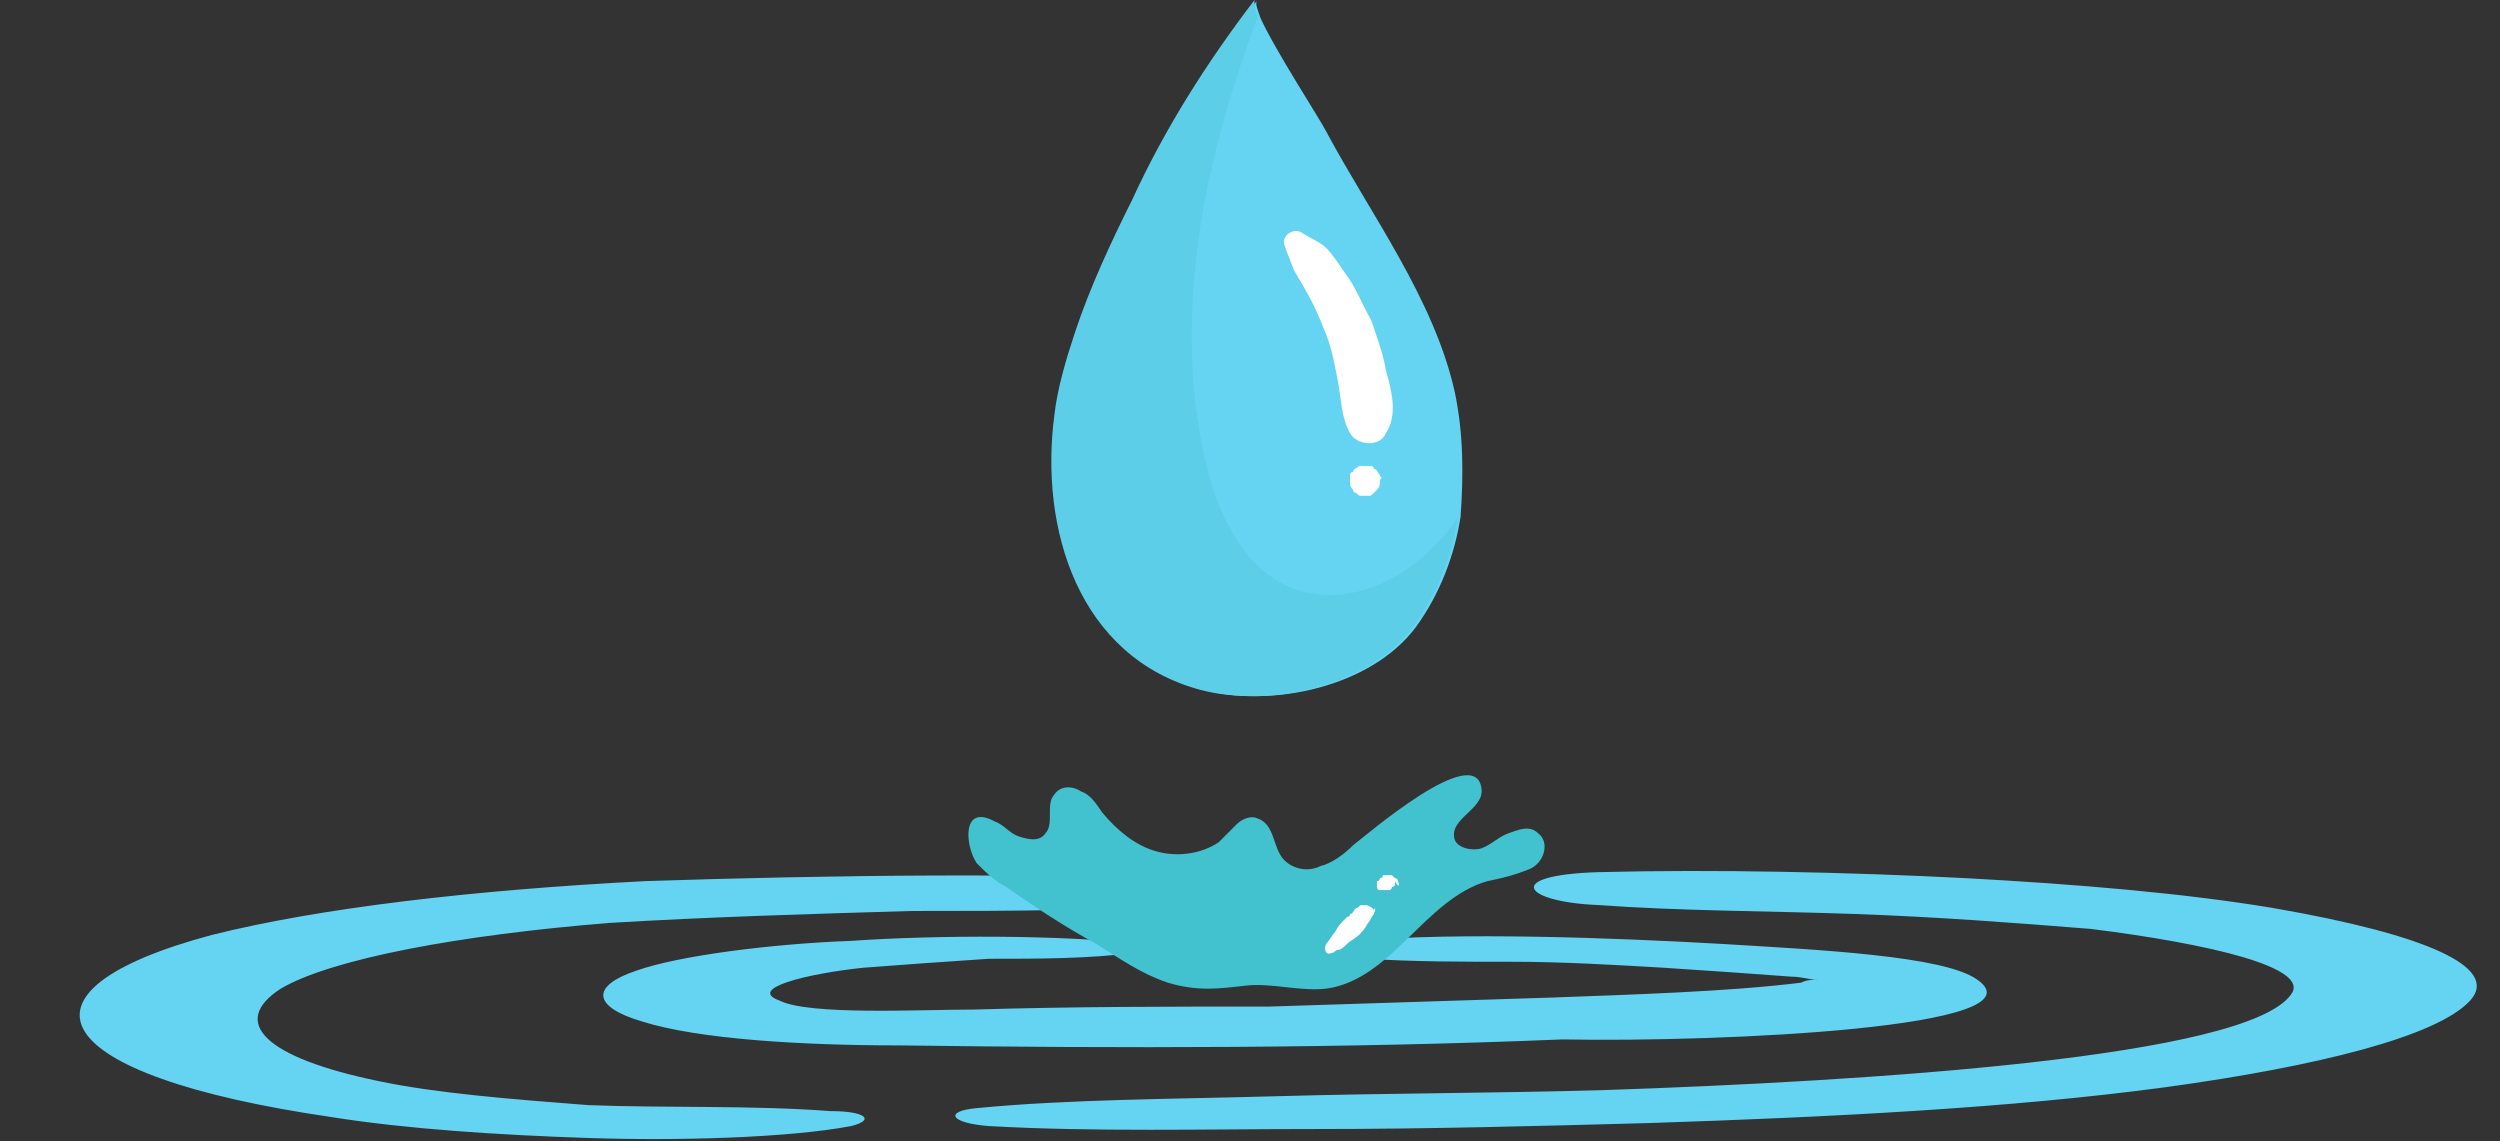 <?xml version="1.0" encoding="UTF-8"?>
<!DOCTYPE svg PUBLIC '-//W3C//DTD SVG 1.0//EN'
          'http://www.w3.org/TR/2001/REC-SVG-20010904/DTD/svg10.dtd'>
<svg height="38.2" preserveAspectRatio="xMidYMid meet" version="1.0" viewBox="5.2 28.9 83.7 38.2" width="83.7" xmlns="http://www.w3.org/2000/svg" xmlns:xlink="http://www.w3.org/1999/xlink" zoomAndPan="magnify"
><rect x="5.2" y="28.9" width="83.7" height="38.2" fill="#333333" stroke="none"/><g
  ><g id="change1_1"
    ><path d="M53.9,42c-0.7-3.1-2.8-5.9-4.3-8.7c-0.2-0.4-1.7-2.7-2.2-3.8c-0.1-0.3-0.2-0.5-0.1-0.6 c-1.6,2.1-3,4.3-4.1,6.7c-0.6,1.3-1.4,2.8-1.9,4.4c-0.3,1-0.6,1.9-0.7,2.8c-0.5,3.8,0.8,8.1,4.9,9.2c2.3,0.6,5.6-0.1,7.1-2.1 c0.8-1.1,1.3-2.4,1.5-3.7C54.2,44.8,54.2,43.4,53.9,42z M81.3,59.3c-3-0.5-6.6-0.8-10.3-1c-3.9-0.2-8.4-0.3-12.3-0.2 c-3.2,0.1-2.5,1,0,1.1c2.7,0.2,5.8,0.2,8.6,0.3c2.8,0.1,5.4,0.3,7.9,0.5c4,0.5,7.4,1.3,6.7,2.2c-1.5,2.1-14.1,2.9-23.1,3.2 c-3.6,0.1-7.2,0.1-10.8,0.2c-3.5,0.1-7,0.1-10.1,0.4c-1.1,0.1-0.9,0.5,0.4,0.6c3.5,0.2,7.3,0.1,10.9,0.1c3.8,0,7.5-0.1,11.2-0.2 c6.1-0.2,12.1-0.5,17.3-1.2c5.1-0.7,9.1-1.7,10.2-2.9C88.9,61.3,86.5,60.2,81.3,59.3z M46.1,58.4c-6.1-0.3-13.2-0.2-19.3,0 c-5.8,0.3-10.9,0.9-14.5,1.8c-7.1,1.9-5.6,4.7,4,6.1c2.5,0.4,5.6,0.6,8.6,0.7c2.9,0.1,6.7,0,8.8-0.4c0.8-0.2,0.5-0.5-0.7-0.5 c-2.6-0.2-5.5-0.1-8.1-0.2c-2.6-0.2-5.1-0.4-7-0.8c-3.9-0.8-5-2-3.3-3.1c1.7-1,6-1.8,11-2.2c3.3-0.2,6.7-0.3,10.1-0.4 c3.4,0,7,0,10.2-0.3C47.5,58.9,47.8,58.5,46.1,58.4z M71.4,61.7c-1.1-0.8-5.3-1-8.6-1.2c-3.5-0.2-8.8-0.4-12.2-0.1 c-1.4,0.1-0.9,0.6,0.4,0.6c1.5,0.1,3.2,0.1,4.8,0.1c1.7,0,3.4,0.1,5.1,0.2c1.5,0.1,3,0.2,4.3,0.3c0.3,0,0.6,0.1,0.8,0.1 c0,0,0,0,0.1,0c-0.2,0-0.4,0-0.6,0.1c-2.4,0.3-5.7,0.4-8.4,0.5c-3.1,0.1-6.3,0.2-9.4,0.3c-3.3,0-6.6,0-9.9,0.1 c-1.8,0-5.5,0.2-6.5-0.3c-1.1-0.4,0.9-0.9,2.8-1.1c1.3-0.1,2.7-0.2,4.2-0.3c1.7,0,3.3,0,4.9-0.2c0.5,0,0.7-0.2,0.2-0.3 c-2.7-0.3-6.8-0.3-9.7-0.1c-2.7,0.1-5.8,0.5-7.2,1c-1.5,0.5-1.5,1.2,0.2,1.7c1.9,0.6,5.4,0.8,8.6,0.8c7.4,0.1,15,0.1,22.2-0.2 C62.9,63.8,73.7,63.3,71.4,61.7z" fill="#64D4F2"
    /></g
    ><g id="change2_1"
    ><path d="M38.9,58.6c-0.4-0.2-0.7-0.5-1-0.8c-0.4-0.6-0.5-2,0.6-1.4c0.3,0.1,0.5,0.4,0.8,0.5 c0.3,0.1,0.7,0.2,0.9-0.1c0.3-0.3,0-1,0.3-1.3c0.2-0.3,0.6-0.3,0.9-0.1c0.3,0.1,0.5,0.4,0.7,0.7c0.5,0.6,1.1,1.1,1.8,1.3 c0.7,0.2,1.5,0.1,2.1-0.3c0.2-0.2,0.4-0.4,0.6-0.6c0.2-0.2,0.5-0.3,0.7-0.2c0.6,0.2,0.5,1,0.9,1.4c0.3,0.3,0.8,0.4,1.2,0.2 c0.4-0.1,0.8-0.4,1.1-0.7c0.4-0.3,4.1-3.5,4.3-1.9c0.1,0.7-1.1,1-0.9,1.7c0.1,0.3,0.6,0.4,0.9,0.3c0.3-0.1,0.6-0.4,0.9-0.5 s0.7-0.3,1,0c0.4,0.3,0.2,1-0.3,1.2s-0.9,0.3-1.4,0.4c-2.1,0.6-3.2,3.3-5.4,3.6c-0.9,0.1-1.8-0.2-2.7-0.1c-0.9,0.1-1.6,0.2-2.6-0.1 c-0.9-0.3-1.6-0.8-2.4-1.3C40.8,59.9,39.9,59.3,38.9,58.6C38.9,58.6,38.9,58.6,38.9,58.6z" fill="#42C1CE"
    /></g
    ><g id="change3_1"
    ><path d="M54,46.2c-0.2,1.4-0.7,2.6-1.5,3.7c-1.5,2-4.8,2.7-7.1,2.1c-4.1-1.1-5.4-5.4-4.9-9.2 c0.1-0.9,0.4-1.9,0.7-2.8c0.5-1.5,1.2-3,1.9-4.4c1.1-2.4,2.5-4.6,4.1-6.7c0,0.1,0,0.3,0.1,0.6c-0.8,2.1-1.4,4.2-1.8,6.3 c-0.5,2.9-0.6,5.9,0.1,8.7c0.4,1.7,1.3,3.5,2.9,4.1c1.6,0.6,3.4-0.1,4.6-1.3C53.4,47,53.8,46.6,54,46.2z" fill="#5DCEE8"
    /></g
    ><g id="change4_1"
    ><path d="M51.6,43.4c-0.2,0.5-1,0.4-1.2,0c-0.3-0.5-0.3-1.2-0.4-1.7c-0.1-0.5-0.2-1.1-0.4-1.6 c-0.2-0.5-0.4-1-0.7-1.5c-0.1-0.2-0.3-0.5-0.4-0.7c-0.1-0.3-0.2-0.5-0.3-0.8c-0.1-0.3,0.3-0.6,0.6-0.4c0.3,0.2,0.6,0.3,0.8,0.5 c0.2,0.2,0.4,0.5,0.6,0.8c0.4,0.5,0.6,1.1,0.9,1.6c0.2,0.6,0.4,1.1,0.5,1.7C51.8,42,52,42.8,51.6,43.4z M51.4,45 c0,0.1,0,0.2-0.1,0.3c0,0-0.1,0.1-0.1,0.1c0,0,0,0,0,0c-0.1,0.1-0.1,0.1-0.2,0.1c-0.1,0-0.1,0-0.2,0c-0.1,0-0.1,0-0.2-0.1 c-0.1,0-0.1-0.1-0.1-0.1c0,0-0.1-0.1-0.1-0.2c0-0.1,0-0.2,0-0.3c0,0,0-0.1,0.1-0.1c0-0.1,0.1-0.1,0.2-0.2c0,0,0,0,0,0c0,0,0,0,0,0 c0,0,0,0,0,0c0,0,0,0,0,0c0,0,0,0,0.1,0c0.1,0,0.1,0,0.2,0c0.1,0,0.2,0,0.2,0.1c0.1,0,0.1,0.1,0.2,0.2c0,0,0,0.1,0.1,0.1 C51.4,44.9,51.4,45,51.4,45z M51.2,59.4c0-0.1-0.2-0.2-0.3-0.2c0,0-0.1,0-0.1,0c-0.1,0-0.1,0.1-0.2,0.1c-0.1,0.1-0.1,0.2-0.2,0.2 c0,0,0,0.1-0.1,0.1c0,0,0,0,0,0c0,0,0,0,0,0c0,0-0.1,0.1-0.1,0.1c0,0,0,0,0,0c0,0,0,0,0,0c0,0,0,0,0,0c-0.1,0.1-0.2,0.2-0.3,0.4 c-0.1,0.1-0.2,0.3-0.3,0.4c-0.1,0.2,0,0.4,0.2,0.3c0.1,0,0.1-0.1,0.2-0.1c0.1,0,0.2-0.1,0.3-0.2c0.1-0.1,0.3-0.2,0.4-0.3 c0.1-0.1,0.2-0.2,0.3-0.4c0.1-0.1,0.1-0.2,0.2-0.3c0-0.1,0.1-0.1,0-0.2C51.2,59.5,51.2,59.5,51.2,59.4z M52,58.4c0,0,0-0.1-0.1-0.1 c0,0-0.1-0.1-0.1-0.1c0,0-0.1,0-0.1,0c-0.1,0-0.1,0-0.1,0c0,0,0,0-0.1,0c0,0,0,0,0,0c0,0,0,0,0,0c0,0,0,0.1-0.1,0.1 c0,0,0,0.1-0.1,0.1c0,0,0,0.1,0,0.1c0,0,0,0.1,0,0.1c0,0,0,0.1,0.1,0.1l0.1,0c0,0,0.1,0,0.1,0c0,0,0,0,0.1,0c0,0,0.1,0,0.1-0.1 c0,0,0.1,0,0.1-0.1c0,0,0,0,0,0c0,0,0,0,0,0c0,0,0,0,0-0.1C52,58.6,52.1,58.6,52,58.4C52.1,58.5,52.1,58.5,52,58.4z" fill="#FFF"
    /></g
  ></g
></svg
>
